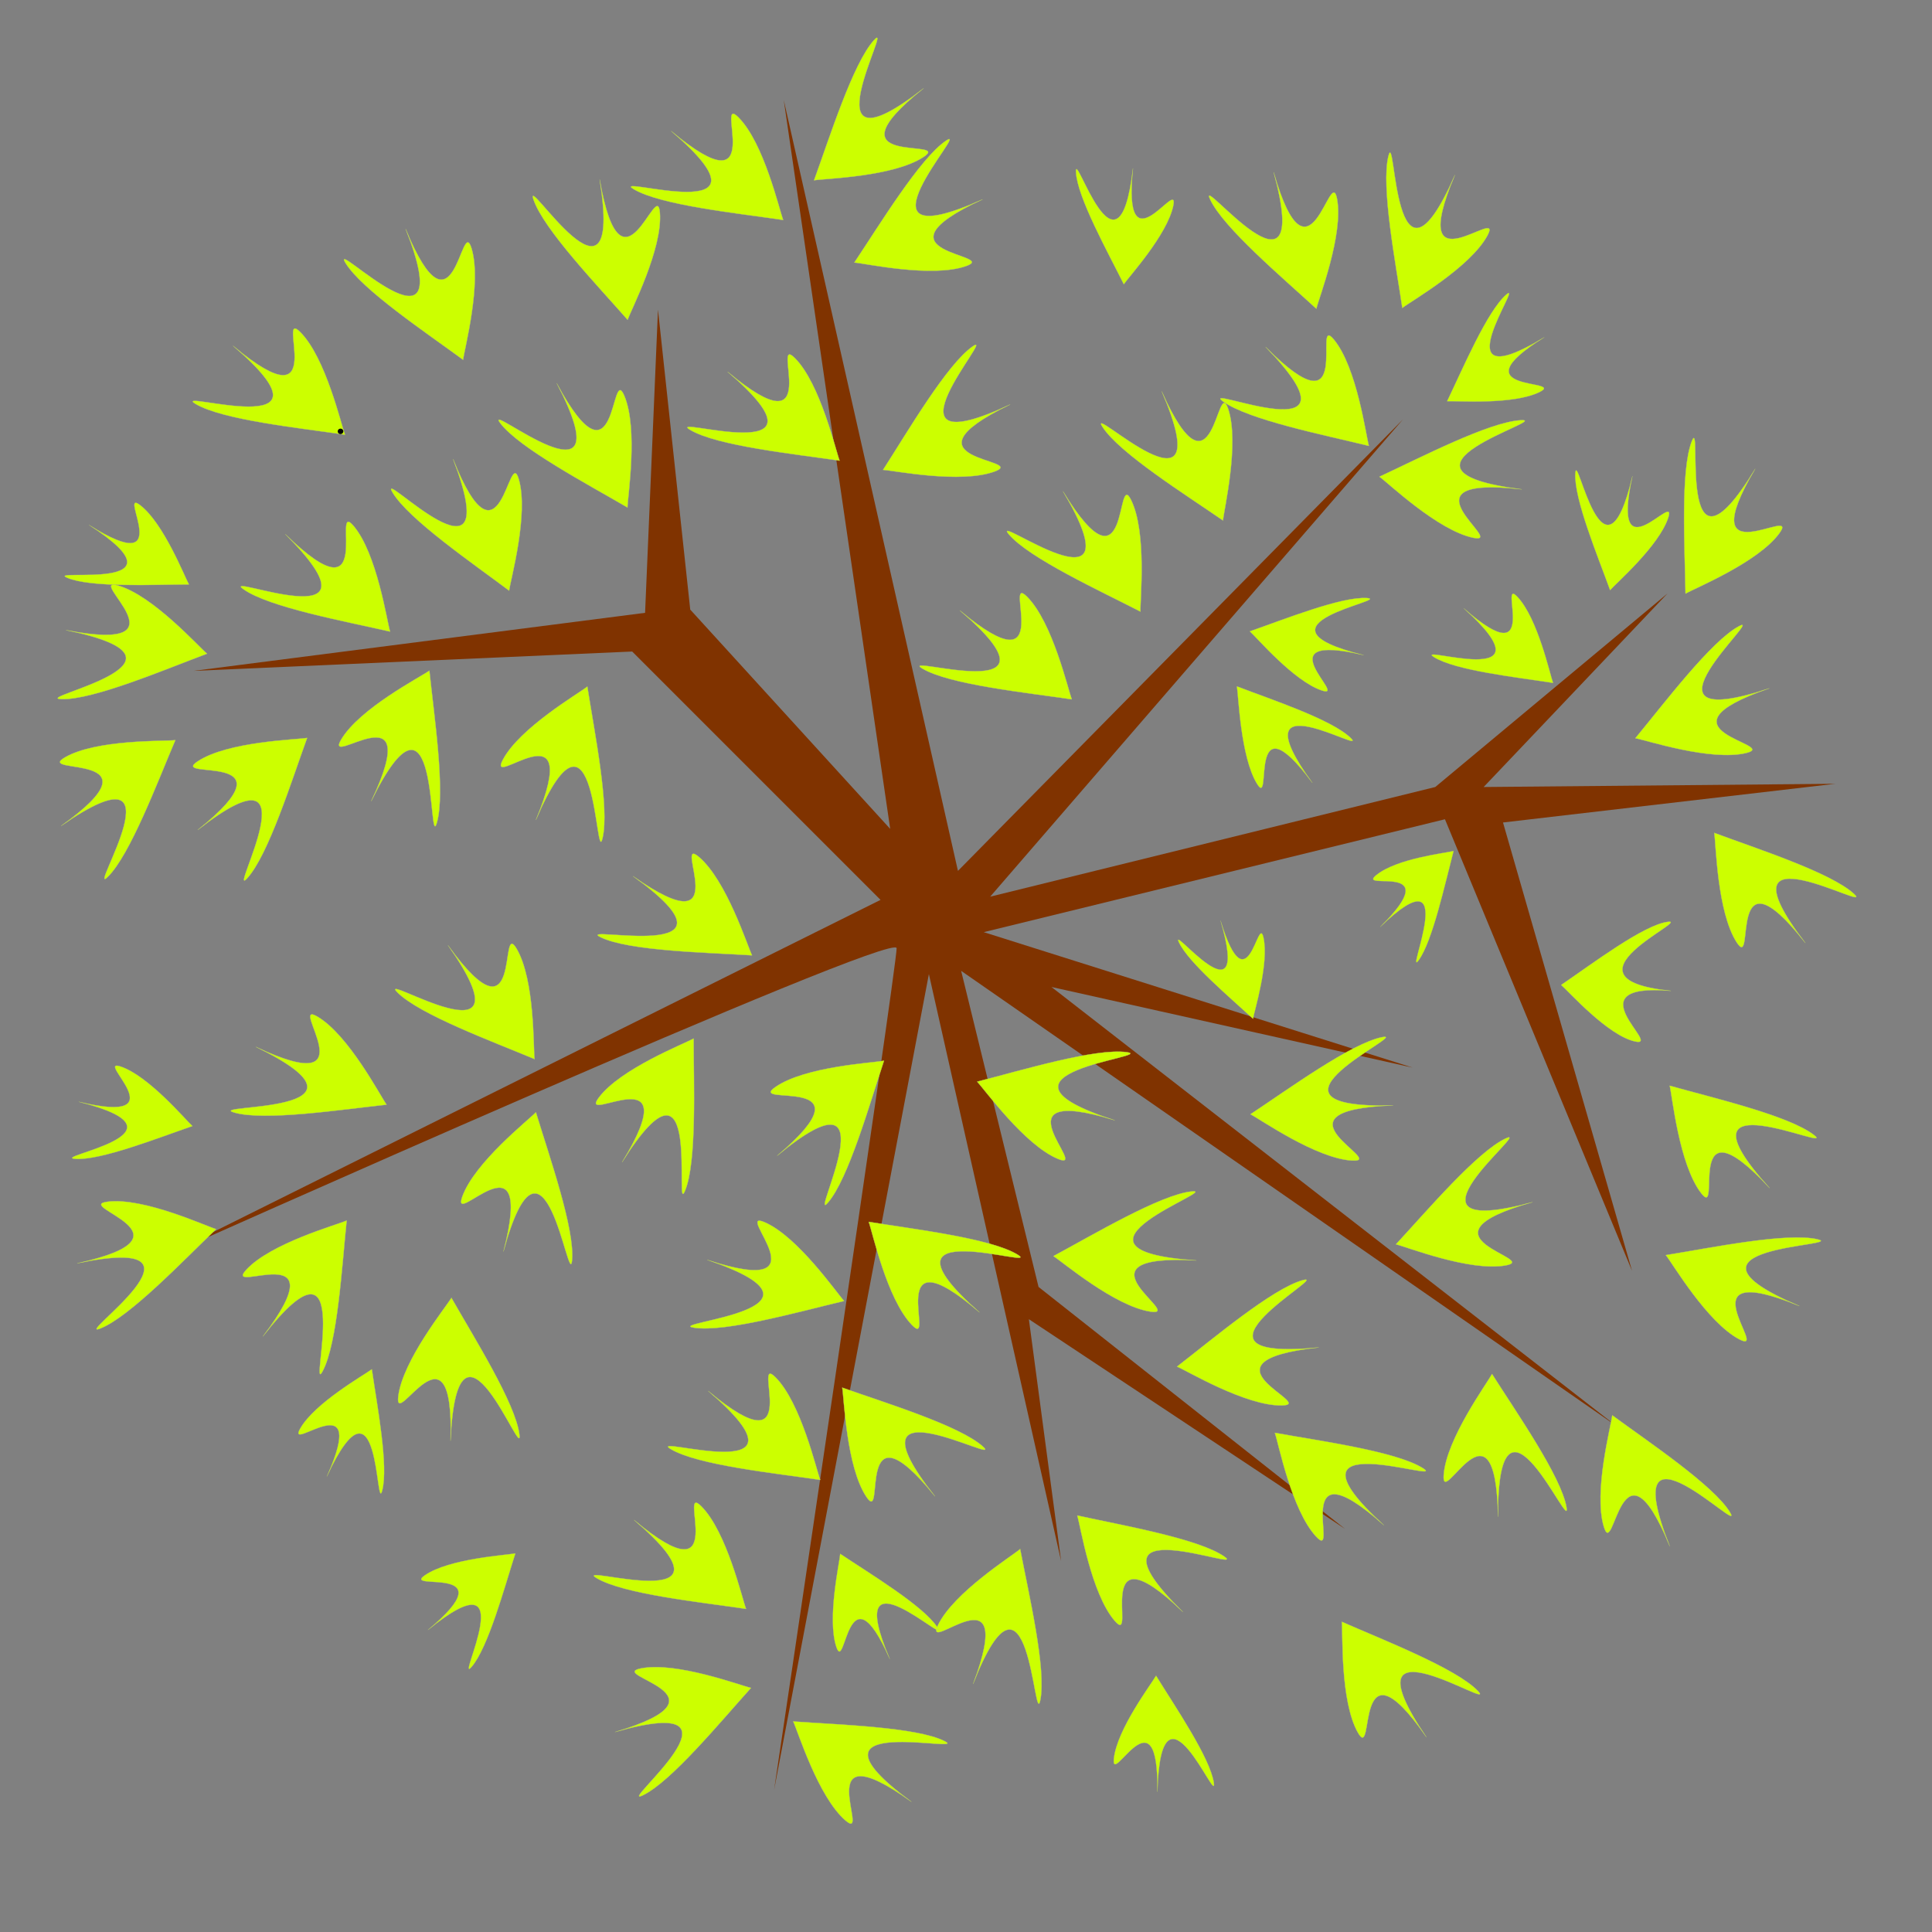 <?xml version="1.0" encoding="UTF-8" standalone="no"?>
<!-- Created with Inkscape (http://www.inkscape.org/) -->
<svg
    xmlns:inkscape="http://www.inkscape.org/namespaces/inkscape"
    xmlns:rdf="http://www.w3.org/1999/02/22-rdf-syntax-ns#"
    xmlns="http://www.w3.org/2000/svg"
    xmlns:sodipodi="http://sodipodi.sourceforge.net/DTD/sodipodi-0.dtd"
    xmlns:ns1="http://sozi.baierouge.fr"
    xmlns:cc="http://creativecommons.org/ns#"
    xmlns:xlink="http://www.w3.org/1999/xlink"
    xmlns:dc="http://purl.org/dc/elements/1.1/"
    id="svg3005"
    sodipodi:docname="tree-12d.svg"
    viewBox="0 0 300 300"
    version="1.1"
    inkscape:version="0.48.4 r9939"
  >
  <rect x="0" y="0" width="300" height="300" fill="#808080" stroke="none"/>
  <title
      id="title4887"
    >tree-12</title
  >
  <sodipodi:namedview
      id="base"
      bordercolor="#666666"
      inkscape:pageshadow="2"
      inkscape:window-y="24"
      pagecolor="#ffffff"
      inkscape:window-height="776"
      inkscape:window-maximized="1"
      inkscape:zoom="1.99"
      inkscape:window-x="65"
      showgrid="false"
      borderopacity="1.0"
      inkscape:current-layer="layer1"
      inkscape:cx="150"
      inkscape:cy="150"
      inkscape:window-width="1215"
      inkscape:pageopacity="0.0"
      inkscape:document-units="px"
  />
  <g
      id="layer1"
      inkscape:label="Camada 1"
      inkscape:groupmode="layer"
      transform="translate(0 -752.36)"
    >
    <path
        id="path3792"
        style="fill:#803300"
        d="m148.75 135.23-27.05-119.7 16.53 113.18-31.05-34.052l-5.008-46.578-2.003 47.078-70.117 9.015 68.114-3.005 38.564 38.564-111.69 55.593s114.19-51.085 114.19-48.08-19.032 130.72-19.032 130.72l24.04-126.71 20.534 91.152-5.008-37.563 49.082 32.554-47.579-37.563-12.02-49.082 101.67 70.618-87.646-68.114 56.093 12.521-66.611-21.035 71.619-17.529 29.048 70.117-20.033-69.616 51.586-6.01-54.591 0.501 28.548-30.05-36.06 30.05-69.115 17.028 64.107-74.124z"
        sodipodi:nodetypes="ccccccccccsccccccccccccccccccccc"
        inkscape:connector-curvature="0"
        transform="translate(0 752.36)"
        sodipodi:insensitive="true"
    />
    <path
        id="path3794"
        style="stroke-linejoin:round;stroke:#bcd35f;stroke-width:.05;fill:#ccff00"
        d="m53.572 819.86c-6.958-1.033-19.016-2.276-23.208-4.781-4.192-2.504 24.076 6.627 5.832-9.013 15.467 12.885 6.469-6.13 10.44-2.13 3.971 4 6.326 14.35 6.936 15.924z"
        inkscape:transform-center-x="13.849133"
        sodipodi:nodetypes="cscsc"
        inkscape:transform-center-y="-8.551632"
        inkscape:connector-curvature="0"
        inkscape:label="#original"
    />
    <use
        id="use4326"
        inkscape:transform-center-y="-14.028615"
        inkscape:transform-center-x="8.2854807"
        xlink:href="#path3794"
        transform="matrix(.884 .467 -.467 .884 407.43 58.456)"
        height="300"
        width="300"
        y="0"
        x="0"
    />
    <use
        id="use4326-3"
        inkscape:transform-center-y="-15.478632"
        inkscape:transform-center-x="5.1839676"
        xlink:href="#path3794"
        transform="matrix(.763 .647 -.647 .763 587.03 141.81)"
        height="300"
        width="300"
        y="0"
        x="0"
    />
    <use
        id="use4326-9"
        inkscape:transform-center-y="-14.12058"
        inkscape:transform-center-x="8.1333517"
        xlink:href="#path3794"
        transform="matrix(.879 .477 -.477 .879 423.04 97.866)"
        height="300"
        width="300"
        y="0"
        x="0"
    />
    <use
        id="use4326-0"
        inkscape:transform-center-y="-13.096459"
        inkscape:transform-center-x="9.6644852"
        xlink:href="#path3794"
        transform="matrix(.928 .373 -.373 .928 353.53 50.355)"
        height="300"
        width="300"
        y="0"
        x="0"
    />
    <use
        id="use4326-8"
        inkscape:transform-center-y="-9.6108633"
        inkscape:transform-center-x="13.136211"
        xlink:href="#path3794"
        transform="matrix(.997 .078 -.078 .997 71.107 28.854)"
        height="300"
        width="300"
        y="0"
        x="0"
    />
    <use
        id="use4326-1"
        inkscape:transform-center-y="-0.69679856"
        inkscape:transform-center-x="16.258292"
        xlink:href="#path3794"
        transform="matrix(.875 -.484 .484 .875 -411.54 162.42)"
        height="300"
        width="300"
        y="0"
        x="0"
    />
    <use
        id="use4326-36"
        inkscape:transform-center-y="15.544523"
        inkscape:transform-center-x="4.984197"
        xlink:href="#path3794"
        transform="matrix(-.249 -.968 .968 -.249 -713.61 1112.5)"
        height="300"
        width="300"
        y="0"
        x="0"
    />
    <use
        id="use4326-01"
        inkscape:transform-center-y="15.770038"
        inkscape:transform-center-x="4.1443695"
        xlink:href="#path3794"
        transform="matrix(-.298 -.954 .954 -.298 -674.98 1154.4)"
        height="300"
        width="300"
        y="0"
        x="0"
    />
    <use
        id="use4326-12"
        inkscape:transform-center-y="-7.3882259"
        inkscape:transform-center-x="14.51925"
        xlink:href="#path3794"
        transform="matrix(.996 -.084 .084 .996 -5.447 88.627)"
        height="300"
        width="300"
        y="0"
        x="0"
    />
    <use
        id="use4326-2"
        inkscape:transform-center-y="-11.70438"
        inkscape:transform-center-x="11.310891"
        xlink:href="#path3794"
        transform="matrix(.969 .247 -.247 .969 233.6 109.14)"
        height="300"
        width="300"
        y="0"
        x="0"
    />
    <use
        id="use4326-011"
        inkscape:transform-center-y="-4.9446381"
        inkscape:transform-center-x="15.55627"
        xlink:href="#path3794"
        transform="matrix(.968 -.252 .252 .968 -198.43 143.77)"
        height="300"
        width="300"
        y="0"
        x="0"
    />
    <use
        id="use4326-82"
        inkscape:transform-center-y="11.865175"
        inkscape:transform-center-x="11.142115"
        xlink:href="#path3794"
        transform="matrix(.199 -.98 .98 .199 -766.43 756.29)"
        height="300"
        width="300"
        y="0"
        x="0"
    />
    <use
        id="use4326-13"
        inkscape:transform-center-y="5.8443473"
        inkscape:transform-center-x="15.240992"
        xlink:href="#path3794"
        transform="matrix(.612 -.791 .791 .612 -647.74 483.84)"
        height="300"
        width="300"
        y="0"
        x="0"
    />
    <use
        id="use4326-94"
        inkscape:transform-center-y="11.234422"
        inkscape:transform-center-x="11.777803"
        xlink:href="#path3794"
        transform="matrix(.253 -.967 .967 .253 -779.13 711.67)"
        height="300"
        width="300"
        y="0"
        x="0"
    />
    <use
        id="use4326-28"
        inkscape:transform-center-y="-8.551632"
        inkscape:transform-center-x="13.849133"
        xlink:href="#path3794"
        transform="translate(68.043 -33.34)"
        height="300"
        width="300"
        y="0"
        x="0"
    />
    <use
        id="use4326-04"
        inkscape:transform-center-y="-11.856763"
        inkscape:transform-center-x="-11.151057"
        xlink:href="#path3794"
        transform="matrix(-.2 .98 -.98 -.2 940.58 891.83)"
        height="300"
        width="300"
        y="0"
        x="0"
    />
    <use
        id="use4326-4"
        inkscape:transform-center-y="-8.860582"
        inkscape:transform-center-x="-13.660933"
        xlink:href="#path3794"
        transform="matrix(-.428 .904 -.904 -.428 896.74 1095.6)"
        height="300"
        width="300"
        y="0"
        x="0"
    />
    <use
        id="use4326-48"
        inkscape:transform-center-y="-9.1001058"
        inkscape:transform-center-x="-13.498679"
        xlink:href="#path3794"
        transform="matrix(-.412 .911 -.911 -.412 906.08 1114.3)"
        height="300"
        width="300"
        y="0"
        x="0"
    />
    <use
        id="use4326-14"
        inkscape:transform-center-y="-12.551743"
        inkscape:transform-center-x="10.362556"
        xlink:href="#path3794"
        transform="matrix(.947 .322 -.322 .947 390.35 53.673)"
        height="300"
        width="300"
        y="0"
        x="0"
    />
    <use
        id="use4326-7"
        inkscape:transform-center-y="-13.783229"
        inkscape:transform-center-x="8.6746783"
        xlink:href="#path3794"
        transform="matrix(.897 .441 -.441 .897 503.41 74.142)"
        height="300"
        width="300"
        y="0"
        x="0"
    />
    <use
        id="use4326-75"
        inkscape:transform-center-y="-14.856625"
        inkscape:transform-center-x="6.7466876"
        xlink:href="#path3794"
        transform="matrix(.827 .562 -.562 .827 620.86 92.171)"
        height="300"
        width="300"
        y="0"
        x="0"
    />
    <use
        id="use4326-757"
        inkscape:transform-center-y="-15.732761"
        inkscape:transform-center-x="-4.2963507"
        xlink:href="#path3794"
        transform="matrix(.29 .957 -.957 .29 986.82 511.15)"
        height="300"
        width="300"
        y="0"
        x="0"
    />
    <use
        id="use4326-24"
        inkscape:transform-center-y="-0.60583917"
        inkscape:transform-center-x="-16.269601"
        xlink:href="#path3794"
        transform="matrix(-.835 .55 -.55 -.835 709.85 1481.5)"
        height="300"
        width="300"
        y="0"
        x="0"
    />
    <use
        id="use4326-96"
        inkscape:transform-center-y="-15.044611"
        inkscape:transform-center-x="-6.3739902"
        xlink:href="#path3794"
        transform="matrix(.161 .987 -.987 .161 1062.3 659.67)"
        height="300"
        width="300"
        y="0"
        x="0"
    />
    <use
        id="use4326-74"
        inkscape:transform-center-y="-9.80364"
        inkscape:transform-center-x="12.992988"
        xlink:href="#path3794"
        transform="matrix(.996 .093 -.093 .996 235.45 .038)"
        height="300"
        width="300"
        y="0"
        x="0"
    />
    <use
        id="use4326-87"
        inkscape:transform-center-y="9.7872363"
        inkscape:transform-center-x="-9.7011959"
        xlink:href="#path3794"
        transform="matrix(-.793 -.165 .15 -.877 111.57 1586.8)"
        height="300"
        width="300"
        y="0"
        x="0"
    />
    <use
        id="use4326-5"
        inkscape:transform-center-y="-8.551632"
        inkscape:transform-center-x="13.849133"
        xlink:href="#path3794"
        transform="translate(112.86 41.095)"
        height="300"
        width="300"
        y="0"
        x="0"
    />
    <use
        id="use4326-17"
        inkscape:transform-center-y="-8.551632"
        inkscape:transform-center-x="13.849133"
        xlink:href="#path3794"
        transform="translate(76.8 4.033)"
        height="300"
        width="300"
        y="0"
        x="0"
    />
    <use
        id="use4326-92"
        inkscape:transform-center-y="-7.5063685"
        inkscape:transform-center-x="-14.475993"
        xlink:href="#path3794"
        transform="matrix(-.517 .856 -.856 -.517 983.43 1245)"
        height="300"
        width="300"
        y="0"
        x="0"
    />
    <use
        id="use4326-18"
        inkscape:transform-center-y="11.230556"
        inkscape:transform-center-x="-11.781522"
        xlink:href="#path3794"
        transform="matrix(-.978 -.207 .207 -.978 148.87 1694.6)"
        height="300"
        width="300"
        y="0"
        x="0"
    />
    <use
        id="use4326-6"
        inkscape:transform-center-y="10.223853"
        inkscape:transform-center-x="-12.664956"
        xlink:href="#path3794"
        transform="matrix(-.992 -.126 .126 -.992 209.11 1741)"
        height="300"
        width="300"
        y="0"
        x="0"
    />
    <use
        id="use4326-38"
        inkscape:transform-center-y="9.6147613"
        inkscape:transform-center-x="7.3378384"
        xlink:href="#path3794"
        transform="matrix(.087 -.751 .716 .092 -365.97 849.31)"
        height="300"
        width="300"
        y="0"
        x="0"
    />
    <use
        id="use4326-78"
        inkscape:transform-center-y="-1.402912"
        inkscape:transform-center-x="-12.472724"
        xlink:href="#path3794"
        transform="matrix(-.621 .589 -.453 -.808 647.08 1536.2)"
        height="300"
        width="300"
        y="0"
        x="0"
    />
    <use
        id="use4326-43"
        inkscape:transform-center-y="-10.61593"
        inkscape:transform-center-x="4.9257095"
        xlink:href="#path3794"
        transform="matrix(.568 .383 -.35 .622 451.09 380.08)"
        height="300"
        width="300"
        y="0"
        x="0"
    />
    <use
        id="use4326-86"
        inkscape:transform-center-y="-3.0889926"
        inkscape:transform-center-x="-16.013257"
        xlink:href="#path3794"
        transform="matrix(-.743 .669 -.669 -.743 782.46 1498.7)"
        height="300"
        width="300"
        y="0"
        x="0"
    />
    <use
        id="use4326-97"
        inkscape:transform-center-y="-6.692207"
        inkscape:transform-center-x="-14.881845"
        xlink:href="#path3794"
        transform="matrix(-.565 .825 -.825 -.565 923.41 1364.6)"
        height="300"
        width="300"
        y="0"
        x="0"
    />
    <use
        id="use4326-35"
        inkscape:transform-center-y="4.0736488"
        inkscape:transform-center-x="-15.786968"
        xlink:href="#path3794"
        transform="matrix(-.953 .302 -.302 -.953 557.32 1712.4)"
        height="300"
        width="300"
        y="0"
        x="0"
    />
    <use
        id="use4326-40"
        inkscape:transform-center-y="14.025805"
        inkscape:transform-center-x="-8.2900779"
        xlink:href="#path3794"
        transform="matrix(-.884 -.467 .467 -.884 -85.167 1721.9)"
        height="300"
        width="300"
        y="0"
        x="0"
    />
    <use
        id="use4326-484"
        inkscape:transform-center-y="16.068826"
        inkscape:transform-center-x="-2.7634857"
        xlink:href="#path3794"
        transform="matrix(-.654 -.756 .756 -.654 -353.1 1542.4)"
        height="300"
        width="300"
        y="0"
        x="0"
    />
    <use
        id="use4326-34"
        inkscape:transform-center-y="-1.5732531"
        inkscape:transform-center-x="-16.214626"
        xlink:href="#path3794"
        transform="matrix(-.802 .598 -.598 -.802 696.81 1572.9)"
        height="300"
        width="300"
        y="0"
        x="0"
    />
    <use
        id="use4326-47"
        inkscape:transform-center-y="-4.22551"
        inkscape:transform-center-x="-15.762697"
        xlink:href="#path3794"
        transform="matrix(-.693 .721 -.721 -.693 811.01 1494.1)"
        height="300"
        width="300"
        y="0"
        x="0"
    />
    <use
        id="use4326-31"
        inkscape:transform-center-y="8.9971159"
        inkscape:transform-center-x="-13.563944"
        xlink:href="#path3794"
        transform="matrix(-.999 -.032 .032 -.999 225.24 1795.6)"
        height="300"
        width="300"
        y="0"
        x="0"
    />
    <use
        id="use4326-44"
        inkscape:transform-center-y="9.4869397"
        inkscape:transform-center-x="-13.225965"
        xlink:href="#path3794"
        transform="matrix(-.998 -.069 .069 -.998 164.17 1809.6)"
        height="300"
        width="300"
        y="0"
        x="0"
    />
    <use
        id="use4326-139"
        inkscape:transform-center-y="11.904869"
        inkscape:transform-center-x="-11.099644"
        xlink:href="#path3794"
        transform="matrix(-.965 -.264 .264 -.965 43.612 1809.5)"
        height="300"
        width="300"
        y="0"
        x="0"
    />
    <use
        id="use4326-245"
        inkscape:transform-center-y="15.891821"
        inkscape:transform-center-x="3.6022252"
        xlink:href="#path3794"
        transform="matrix(-.329 -.944 .944 -.329 -597.91 1313.2)"
        height="300"
        width="300"
        y="0"
        x="0"
    />
    <use
        id="use4326-744"
        inkscape:transform-center-y="-2.8670101"
        inkscape:transform-center-x="16.029316"
        xlink:href="#path3794"
        transform="matrix(.929 -.37 .37 .929 -222.04 212.55)"
        height="300"
        width="300"
        y="0"
        x="0"
    />
    <use
        id="use4326-79"
        inkscape:transform-center-y="8.7382299"
        inkscape:transform-center-x="-13.732133"
        xlink:href="#path3794"
        transform="matrix(-1 -.014 .014 -1 176.99 1762.7)"
        height="300"
        width="300"
        y="0"
        x="0"
    />
    <use
        id="use4326-07"
        inkscape:transform-center-y="7.5248989"
        inkscape:transform-center-x="-14.443865"
        xlink:href="#path3794"
        transform="matrix(-.997 .074 -.074 -.997 237.25 1833.1)"
        height="300"
        width="300"
        y="0"
        x="0"
    />
    <use
        id="use4326-794"
        inkscape:transform-center-y="6.9078345"
        inkscape:transform-center-x="14.780364"
        xlink:href="#path3794"
        transform="matrix(.553 -.833 .833 .553 -595.95 605.7)"
        height="300"
        width="300"
        y="0"
        x="0"
    />
    <use
        id="use4326-06"
        inkscape:transform-center-y="-8.551632"
        inkscape:transform-center-x="13.849133"
        xlink:href="#path3794"
        transform="translate(73.795 162.3)"
        height="300"
        width="300"
        y="0"
        x="0"
    />
    <use
        id="use4326-02"
        inkscape:transform-center-y="12.167316"
        inkscape:transform-center-x="10.811338"
        xlink:href="#path3794"
        transform="matrix(.172 -.985 .985 .172 -679.51 828.82)"
        height="300"
        width="300"
        y="0"
        x="0"
    />
    <use
        id="use4326-09"
        inkscape:transform-center-y="2.5551807"
        inkscape:transform-center-x="-16.078324"
        xlink:href="#path3794"
        transform="matrix(-.922 .387 -.387 -.922 518.41 1655.5)"
        height="300"
        width="300"
        y="0"
        x="0"
    />
    <use
        id="use4326-943"
        inkscape:transform-center-y="14.94802"
        inkscape:transform-center-x="6.5771883"
        xlink:href="#path3794"
        transform="matrix(-.146 -.989 .989 -.146 -695.31 1086.3)"
        height="300"
        width="300"
        y="0"
        x="0"
    />
    <use
        id="use4326-33"
        inkscape:transform-center-y="16.176411"
        inkscape:transform-center-x="1.7821732"
        xlink:href="#path3794"
        transform="matrix(-.428 -.904 .904 -.428 -635.01 1324.4)"
        height="300"
        width="300"
        y="0"
        x="0"
    />
    <use
        id="use4326-868"
        inkscape:transform-center-y="14.219927"
        inkscape:transform-center-x="7.9226777"
        xlink:href="#path3794"
        transform="matrix(-.045 -.999 .999 -.045 -762.8 1032.3)"
        height="300"
        width="300"
        y="0"
        x="0"
    />
    <use
        id="use4326-57"
        inkscape:transform-center-y="16.175415"
        inkscape:transform-center-x="-1.974143"
        xlink:href="#path3794"
        transform="matrix(-.617 -.787 .787 -.617 -542.08 1501.9)"
        height="300"
        width="300"
        y="0"
        x="0"
    />
    <use
        id="use4326-349"
        inkscape:transform-center-y="-8.551632"
        inkscape:transform-center-x="13.849133"
        xlink:href="#path3794"
        transform="translate(62.276 182.33)"
        height="300"
        width="300"
        y="0"
        x="0"
    />
    <use
        id="use4326-71"
        inkscape:transform-center-y="11.051731"
        inkscape:transform-center-x="-11.949371"
        xlink:href="#path3794"
        transform="matrix(-.981 -.192 .192 -.981 25.923 1782.4)"
        height="300"
        width="300"
        y="0"
        x="0"
    />
    <use
        id="use4326-946"
        inkscape:transform-center-y="-7.1708346"
        inkscape:transform-center-x="11.035064"
        xlink:href="#path3794"
        transform="matrix(.797 0 0 .839 198.46 170.54)"
        height="300"
        width="300"
        y="0"
        x="0"
    />
    <use
        id="use4326-946-8"
        inkscape:transform-center-y="12.656281"
        inkscape:transform-center-x="3.7174918"
        xlink:href="#path3794"
        transform="matrix(-.234 -.762 .801 -.247 -586.43 1208.3)"
        height="300"
        width="300"
        y="0"
        x="0"
    />
    <use
        id="use4326-946-3"
        inkscape:transform-center-y="-1.1548276"
        inkscape:transform-center-x="13.106422"
        xlink:href="#path3794"
        transform="matrix(.705 -.372 .391 .742 -328.45 338.81)"
        height="300"
        width="300"
        y="0"
        x="0"
    />
    <use
        id="use4326-946-88"
        inkscape:transform-center-y="-5.4566171"
        inkscape:transform-center-x="12.030868"
        xlink:href="#path3794"
        transform="matrix(.787 -.126 .133 .828 -121.86 171.02)"
        height="300"
        width="300"
        y="0"
        x="0"
    />
    <use
        id="use4326-946-0"
        inkscape:transform-center-y="1.0910775"
        inkscape:transform-center-x="-13.111763"
        xlink:href="#path3794"
        transform="matrix(-.703 .375 -.395 -.74 555.58 1437)"
        height="300"
        width="300"
        y="0"
        x="0"
    />
    <use
        id="use4326-946-7"
        inkscape:transform-center-y="-8.5015298"
        inkscape:transform-center-x="-10.045773"
        xlink:href="#path3794"
        transform="matrix(-.23 .763 -.803 -.242 895.38 972.19)"
        height="300"
        width="300"
        y="0"
        x="0"
    />
    <use
        id="use4326-946-2"
        inkscape:transform-center-y="-13.1253"
        inkscape:transform-center-x="-0.91231406"
        xlink:href="#path3794"
        transform="matrix(.384 0.698 -.735 .404 832.04 475.38)"
        height="300"
        width="300"
        y="0"
        x="0"
    />
    <use
        id="use4326-946-24"
        inkscape:transform-center-y="-13.149159"
        inkscape:transform-center-x="0.65122959"
        xlink:href="#path3794"
        transform="matrix(.461 .65 -.684 .485 710.59 364.04)"
        height="300"
        width="300"
        y="0"
        x="0"
    />
    <use
        id="use4326-946-5"
        inkscape:transform-center-y="9.790717"
        inkscape:transform-center-x="8.794045"
        xlink:href="#path3794"
        transform="matrix(.123 -.787 .828 .13 -605.41 929.15)"
        height="300"
        width="300"
        y="0"
        x="0"
    />
    <use
        id="use4326-946-4"
        inkscape:transform-center-y="13.045884"
        inkscape:transform-center-x="-1.8680911"
        xlink:href="#path3794"
        transform="matrix(-.518 -.605 .637 -.545 -314.99 1491.8)"
        height="300"
        width="300"
        y="0"
        x="0"
    />
    <use
        id="use4326-946-6"
        inkscape:transform-center-y="11.148534"
        inkscape:transform-center-x="-7.0060012"
        xlink:href="#path3794"
        transform="matrix(-.723 -.335 .353 -.761 -120.21 1635.5)"
        height="300"
        width="300"
        y="0"
        x="0"
    />
    <path
        id="path4826"
        sodipodi:rx="3.7688441"
        sodipodi:ry="3.7688441"
        style="color:#000000;fill:#000000"
        sodipodi:type="arc"
        d="m60.302 73.116c0 2.082-1.687 3.769-3.769 3.769-2.082 0-3.769-1.687-3.769-3.769 0-2.082 1.687-3.769 3.769-3.769 2.082 0 3.769 1.687 3.769 3.769z"
        sodipodi:insensitive="true"
        transform="matrix(.116 0 0 .112 46.317 811.15)"
        sodipodi:cy="73.115578"
        sodipodi:cx="56.532661"
        inkscape:label="#referencia"
    />
  </g
  >
</svg
>
